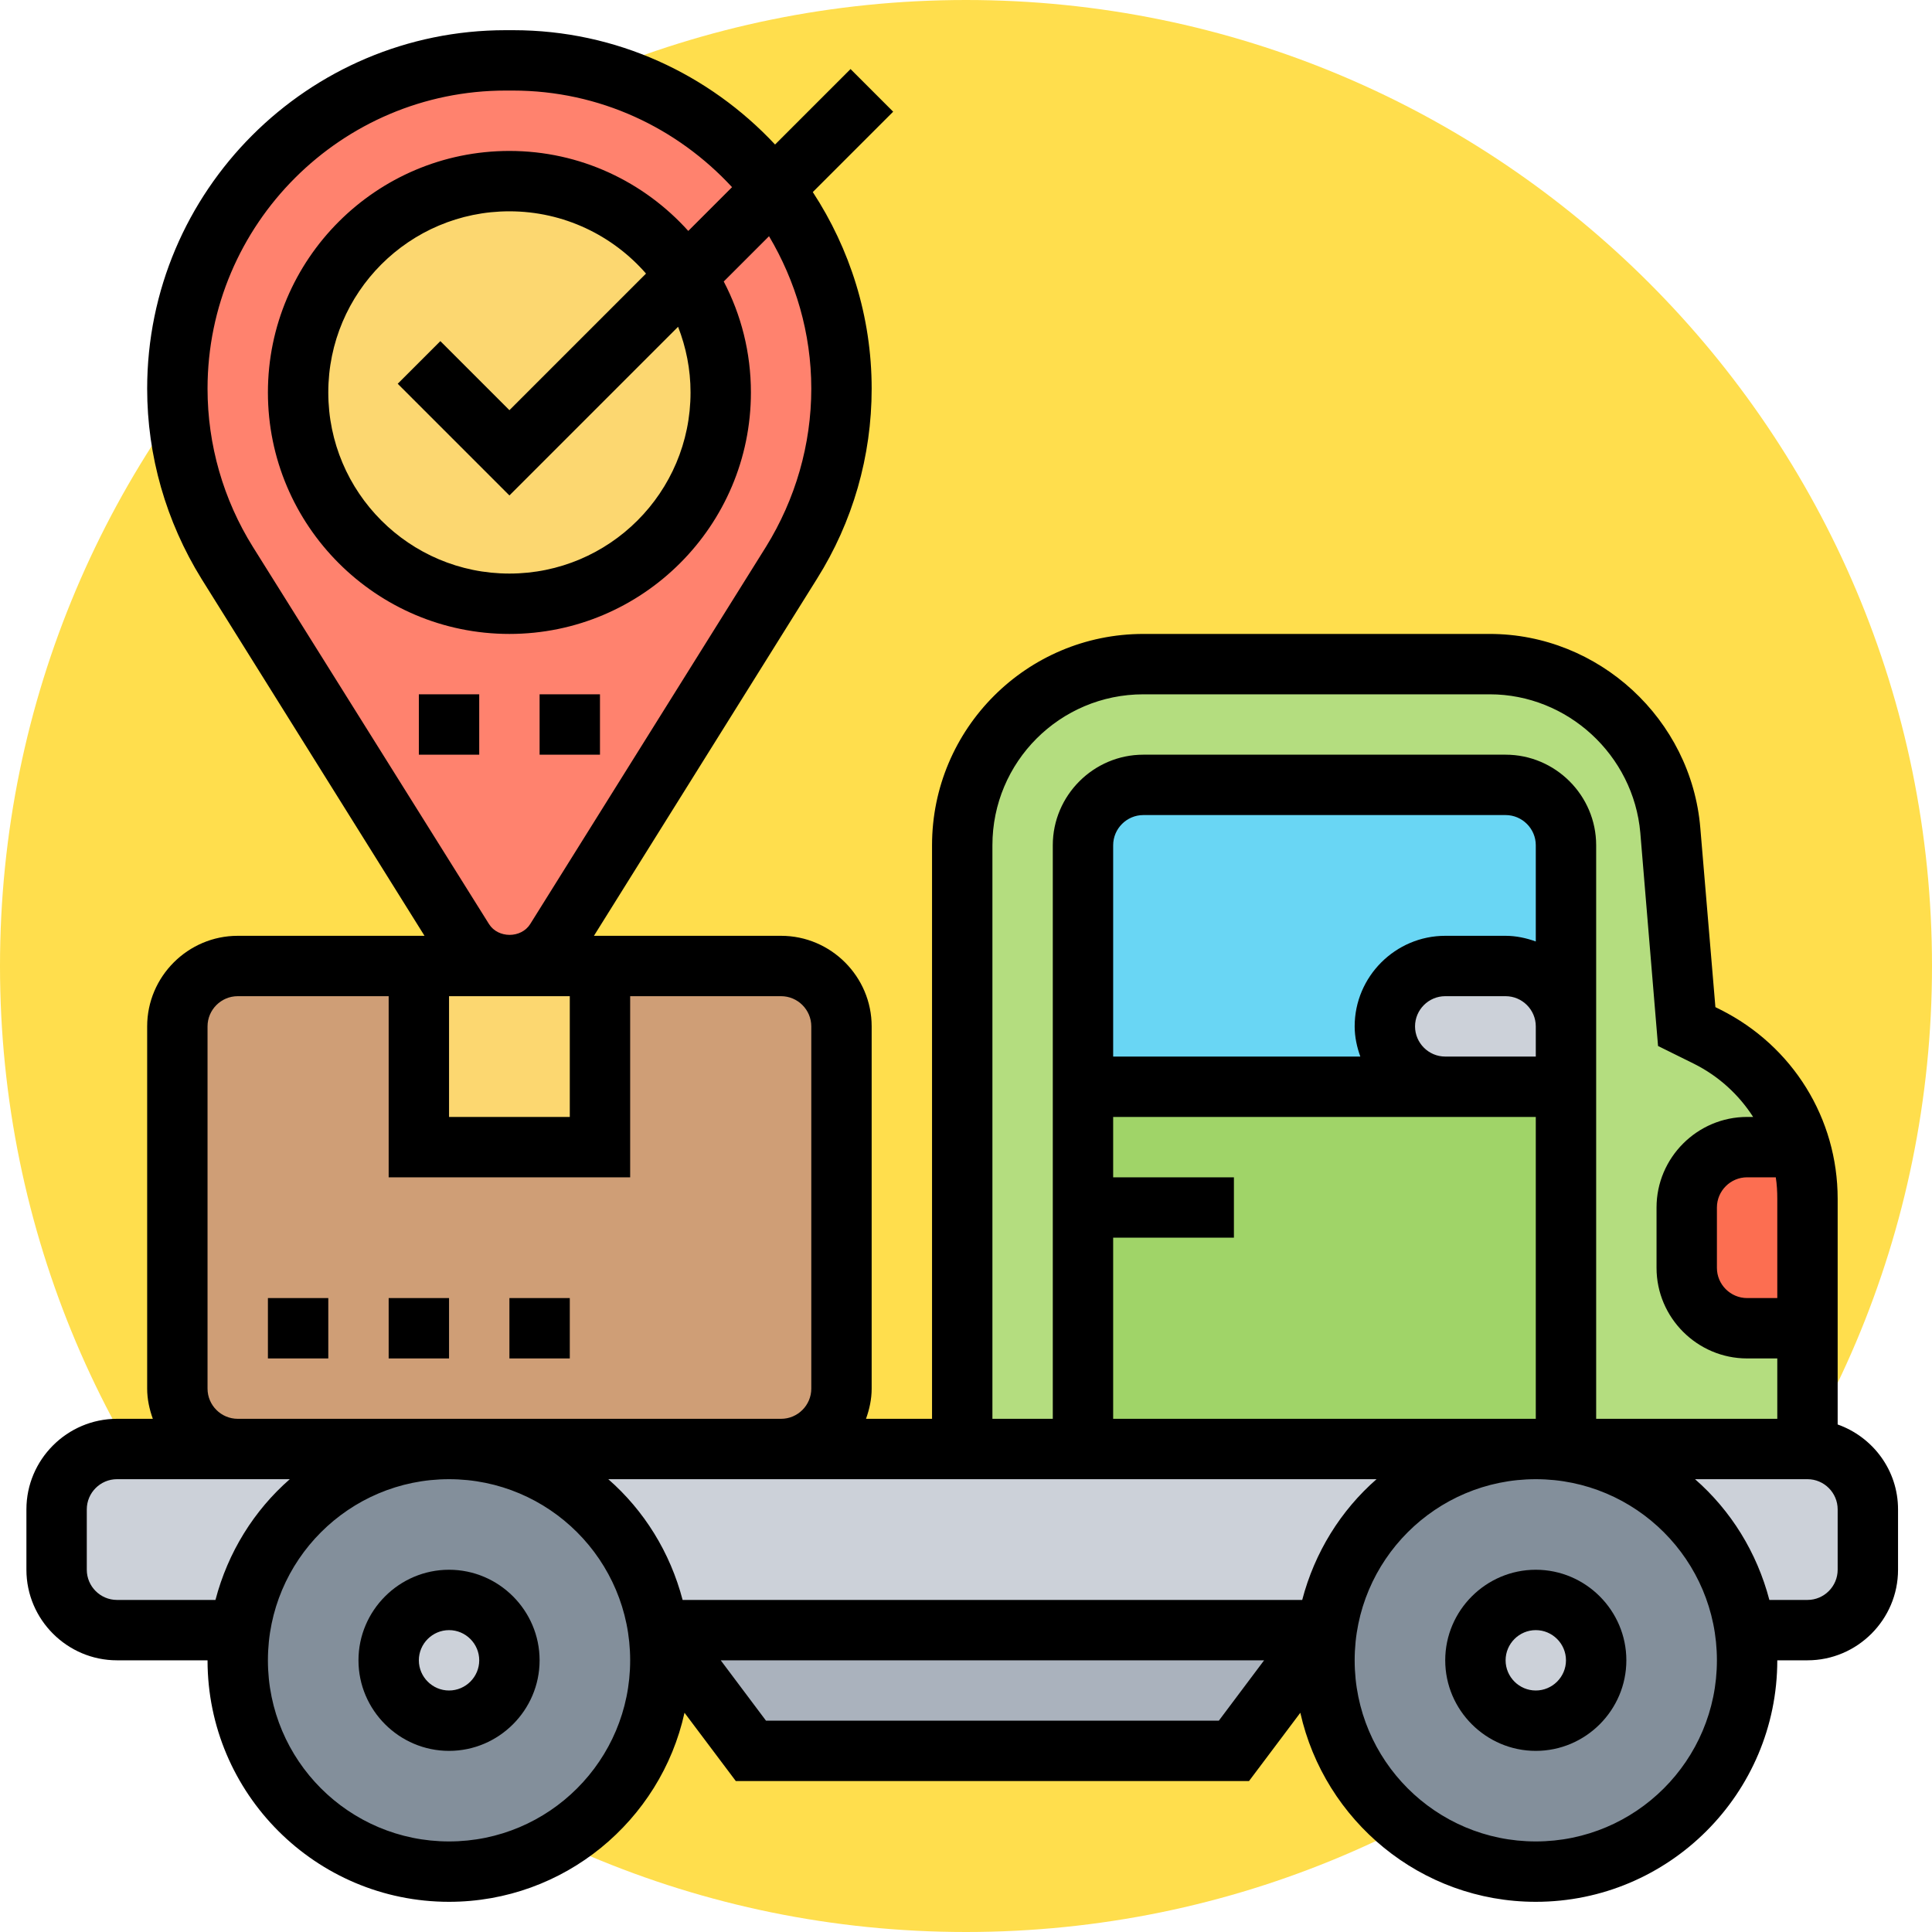 <?xml version="1.0" encoding="utf-8"?>
<!-- Generator: Adobe Illustrator 22.0.0, SVG Export Plug-In . SVG Version: 6.00 Build 0)  -->
<svg version="1.1" id="Layer_1" xmlns="http://www.w3.org/2000/svg" xmlns:xlink="http://www.w3.org/1999/xlink" x="0px" y="0px"
	 viewBox="0 0 512 512" style="enable-background:new 0 0 512 512;" xml:space="preserve">
<style type="text/css">
	.st0{fill:#FFDE4D;}
	.st1{fill:#838F9B;}
	.st2{fill:#AAB2BD;}
	.st3{fill:#CCD1D9;}
	.st4{fill:#FC6E51;}
	.st5{fill:#B4DD7F;}
	.st6{fill:#A0D468;}
	.st7{fill:#69D6F4;}
	.st8{fill:#CF9E76;}
	.st9{fill:#FCD770;}
	.st10{fill:#FF826E;}
</style>
<path class="st0" d="M512,256c0,141.4-114.6,256-256,256S0,397.4,0,256S114.6,0,256,0S512,114.6,512,256z"/>
<path class="st1" d="M174.4,432c0.5,2.6,0.6,5.3,0.6,8c0,31-25,56-56,56s-56-25-56-56c0-2.7,0.2-5.4,0.6-8c3.8-27.2,27.1-48,55.4-48
	S170.5,404.8,174.4,432z"/>
<path class="st1" d="M462.4,432c0.5,2.6,0.6,5.3,0.6,8c0,31-25,56-56,56s-56-25-56-56c0-2.7,0.2-5.4,0.6-8c3.8-27.2,27.1-48,55.4-48
	S458.5,404.8,462.4,432z"/>
<path class="st2" d="M351,432l-24,32H199l-24-32H351z"/>
<g>
	<path class="st3" d="M415,384h64c8.8,0,16,7.2,16,16v16c0,8.8-7.2,16-16,16h-16.6c-3.8-27.2-27.1-48-55.4-48H415z"/>
	<path class="st3" d="M287,384h120c-28.2,0-51.5,20.8-55.4,48H351H175h-0.6c-3.8-27.2-27.1-48-55.4-48h88h48H287z"/>
	<path class="st3" d="M119,384c-28.2,0-51.5,20.8-55.4,48H31c-8.8,0-16-7.2-16-16v-16c0-8.8,7.2-16,16-16h32H119z"/>
	<circle class="st3" cx="119" cy="440" r="16"/>
	<circle class="st3" cx="407" cy="440" r="16"/>
</g>
<path class="st4" d="M479,317.7V352h-16c-8.8,0-16-7.2-16-16v-16c0-8.8,7.2-16,16-16h14C478.3,308.4,479,313,479,317.7z"/>
<path class="st5" d="M479,352v32h-64v-96v-16v-48c0-8.8-7.2-16-16-16h-96c-8.8,0-16,7.2-16,16v64v32v64h-32V224
	c0-26.5,21.5-48,48-48h91.8c25,0,45.8,19.1,47.8,44l4.3,52l5.4,2.7c12.1,6.1,20.8,16.7,24.6,29.3h-14c-8.8,0-16,7.2-16,16v16
	c0,8.8,7.2,16,16,16H479z"/>
<path class="st6" d="M287,320v-32h96h32v96h-8H287V320z"/>
<path class="st7" d="M415,224v48c0-8.8-7.2-16-16-16h-16c-4.4,0-8.4,1.8-11.3,4.7c-3,2.9-4.7,6.9-4.7,11.3c0,8.8,7.2,16,16,16h-96
	v-64c0-8.8,7.2-16,16-16h96C407.8,208,415,215.2,415,224z"/>
<path class="st3" d="M415,272v16h-32c-8.8,0-16-7.2-16-16c0-4.4,1.8-8.4,4.7-11.3c2.9-3,6.9-4.7,11.3-4.7h16
	C407.8,256,415,263.2,415,272z"/>
<path class="st8" d="M47,368v-96c0-8.8,7.2-16,16-16h48v48h48v-48h48c8.8,0,16,7.2,16,16v96c0,8.8-7.2,16-16,16h-88H63
	C54.2,384,47,376.8,47,368z"/>
<path class="st9" d="M159,256v48h-48v-48h24H159z"/>
<path class="st10" d="M205,50c11.3,14.7,18,33.1,18,53c0,16.3-4.6,32.3-13.2,46.2l-62.6,100c-2.6,4.2-7.3,6.8-12.2,6.8
	s-9.6-2.6-12.2-6.8l-62.6-100C51.6,135.4,47,119.4,47,103c0-48.1,39-87,87-87h1.9c24,0,45.8,9.8,61.5,25.5
	C200.1,44.2,202.7,47,205,50L205,50z"/>
<path class="st9" d="M181.8,73.2c5.8,8.8,9.2,19.4,9.2,30.8c0,31-25,56-56,56s-56-25-56-56s25-56,56-56
	C154.5,48,171.7,58,181.8,73.2z"/>
<path d="M407,416c-13.2,0-24,10.8-24,24s10.8,24,24,24s24-10.8,24-24S420.2,416,407,416z M407,448c-4.4,0-8-3.6-8-8s3.6-8,8-8
	s8,3.6,8,8S411.4,448,407,448z"/>
<path d="M119,416c-13.2,0-24,10.8-24,24s10.8,24,24,24s24-10.8,24-24S132.2,416,119,416z M119,448c-4.4,0-8-3.6-8-8s3.6-8,8-8
	s8,3.6,8,8S123.4,448,119,448z"/>
<path d="M487,377.5v-59.8c0-21.3-11.9-40.5-31-50.1l-1.4-0.7l-4-47.5c-2.4-28.8-26.9-51.4-55.8-51.4H303c-30.9,0-56,25.1-56,56v152
	h-17.5c0.9-2.5,1.5-5.2,1.5-8v-96c0-13.2-10.8-24-24-24h-49.6l59.1-94.6C226,138.3,231,120.9,231,103c0-19.2-5.8-37.1-15.6-52.1
	l21.3-21.3l-11.3-11.3l-20,20C188,19.7,163.4,8,136,8H134c-52.4,0-95,42.6-95,95c0,17.8,5,35.2,14.4,50.4l59.1,94.6H63
	c-13.2,0-24,10.8-24,24v96c0,2.8,0.6,5.5,1.5,8H31c-13.2,0-24,10.8-24,24v16c0,13.2,10.8,24,24,24h24c0,35.3,28.7,64,64,64
	c30.5,0,56.1-21.5,62.4-50.1L195,472h136l13.6-18.1c6.4,28.6,31.9,50.1,62.4,50.1c35.3,0,64-28.7,64-64h8c13.2,0,24-10.8,24-24v-16
	C503,389.6,496.3,380.8,487,377.5L487,377.5z M55,103c0-43.6,35.5-79,79-79h1.9c23,0,43.6,9.9,58.1,25.6l-11.6,11.6
	C170.7,48.2,153.8,40,135,40c-35.3,0-64,28.7-64,64s28.7,64,64,64s64-28.7,64-64c0-10.6-2.6-20.6-7.2-29.4l12-12
	C210.8,74.4,215,88.2,215,103c0,14.8-4.2,29.3-12,41.9l-62.5,100c-2.4,3.8-8.5,3.8-10.9,0L67,144.9C59.2,132.4,55,117.9,55,103
	L55,103z M135,131.3l44.7-44.7c2.1,5.4,3.3,11.2,3.3,17.4c0,26.5-21.5,48-48,48s-48-21.5-48-48s21.5-48,48-48
	c14.4,0,27.4,6.4,36.2,16.5L135,108.7l-18.3-18.3l-11.3,11.3L135,131.3z M471,317.7V344h-8c-4.4,0-8-3.6-8-8v-16c0-4.4,3.6-8,8-8
	h7.6C470.9,313.9,471,315.8,471,317.7z M263,224c0-22.1,17.9-40,40-40h91.8c20.6,0,38.1,16.1,39.9,36.7l4.7,56.5l9.5,4.7
	c6.6,3.3,11.9,8.2,15.7,14.1H463c-13.2,0-24,10.8-24,24v16c0,13.2,10.8,24,24,24h8v16h-48v-80v-24v-48c0-13.2-10.8-24-24-24h-96
	c-13.2,0-24,10.8-24,24v152h-16V224z M345.1,424H180.9c-3.3-12.6-10.2-23.7-19.7-32H207h157.8C355.3,400.3,348.4,411.4,345.1,424z
	 M375,272c0-4.4,3.6-8,8-8h16c4.4,0,8,3.6,8,8v8h-24C378.6,280,375,276.4,375,272z M407,249.5c-2.5-0.9-5.2-1.5-8-1.5h-16
	c-13.2,0-24,10.8-24,24c0,2.8,0.6,5.5,1.5,8H295v-56c0-4.4,3.6-8,8-8h96c4.4,0,8,3.6,8,8V249.5z M295,376v-48h32v-16h-32v-16h88h24
	v80H295z M119,264h32v32h-32V264z M55,368v-96c0-4.4,3.6-8,8-8h40v48h64v-48h40c4.4,0,8,3.6,8,8v96c0,4.4-3.6,8-8,8H63
	C58.6,376,55,372.4,55,368z M31,424c-4.4,0-8-3.6-8-8v-16c0-4.4,3.6-8,8-8h32h13.8c-9.5,8.3-16.4,19.4-19.7,32H31z M119,488
	c-26.5,0-48-21.5-48-48s21.5-48,48-48s48,21.5,48,48S145.5,488,119,488z M323,456H203l-12-16h144L323,456z M407,488
	c-26.5,0-48-21.5-48-48s21.5-48,48-48s48,21.5,48,48S433.5,488,407,488z M487,416c0,4.4-3.6,8-8,8h-10.1
	c-3.3-12.6-10.2-23.7-19.7-32H479c4.4,0,8,3.6,8,8V416z"/>
<path d="M71,344h16v16H71V344z"/>
<path d="M103,344h16v16h-16V344z"/>
<path d="M135,344h16v16h-16V344z"/>
<path d="M111,184h16v16h-16V184z"/>
<path d="M143,184h16v16h-16V184z"/>
</svg>

